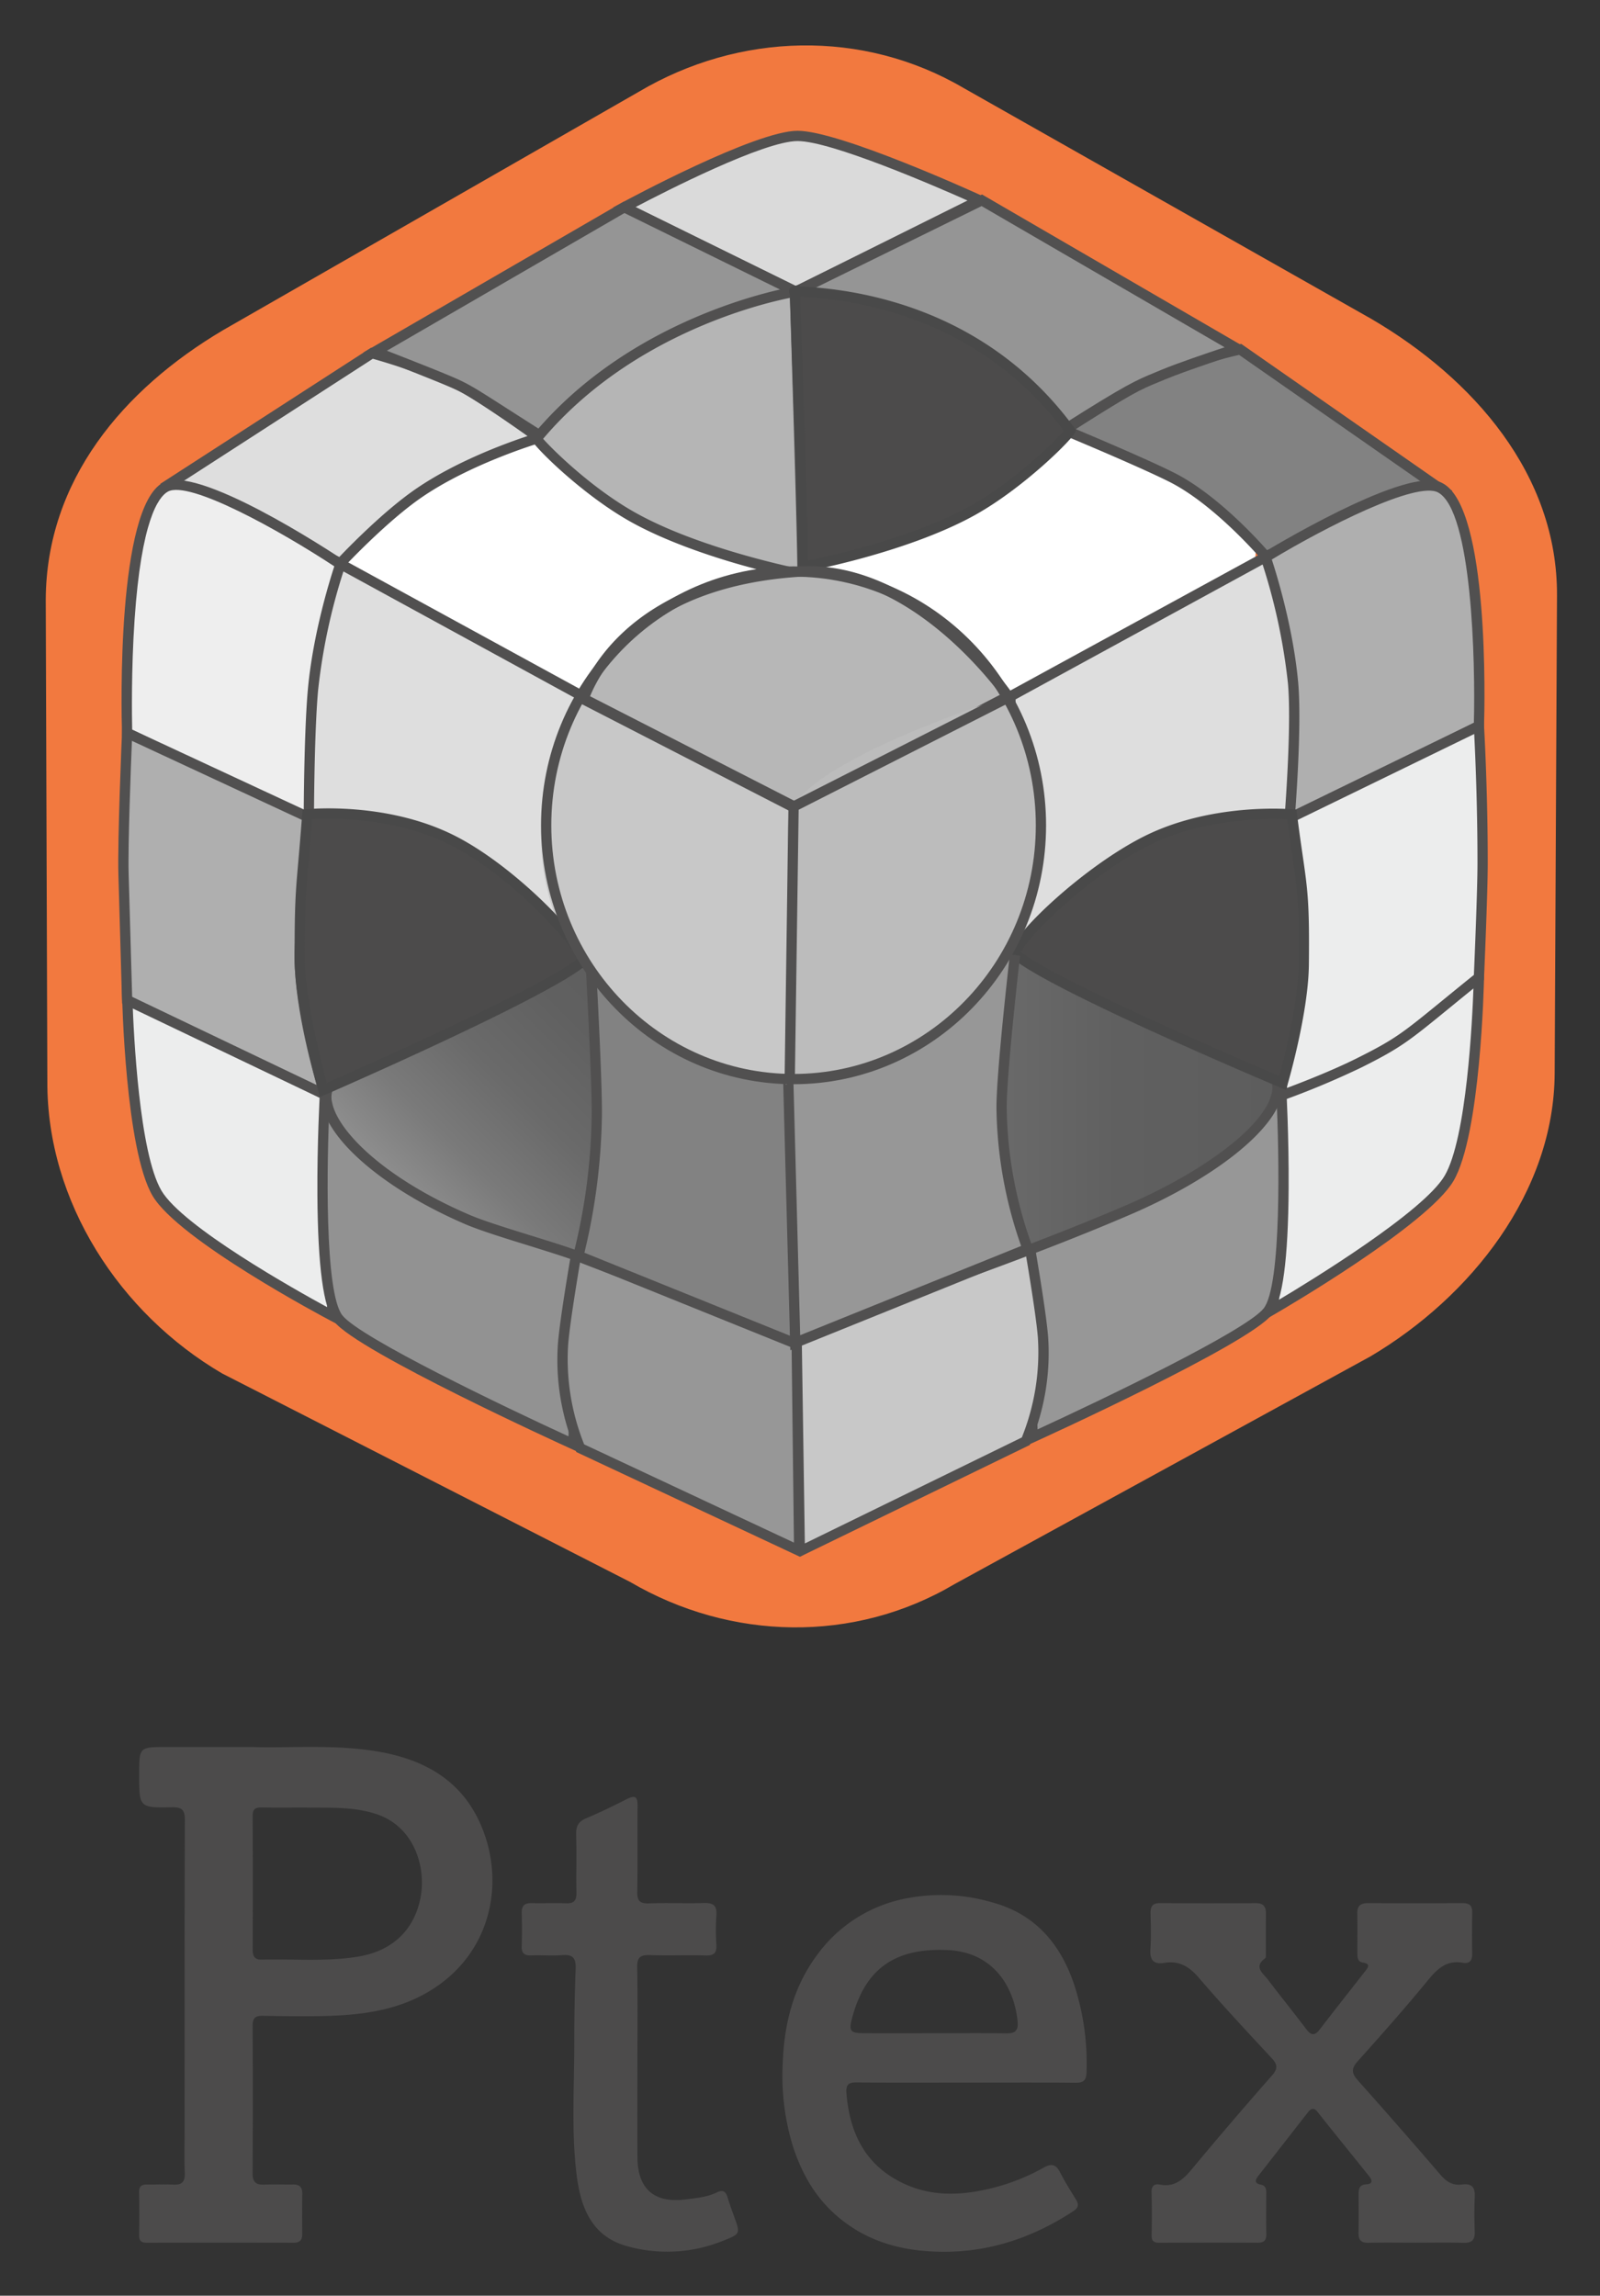 <svg xmlns="http://www.w3.org/2000/svg" role="img" xmlns:xlink="http://www.w3.org/1999/xlink" viewBox="30.09 3.59 431.82 619.32"><rect x="30.09" y="3.59" width="431.82" height="619.32" fill="#333333" stroke="none"/><title>Ptex logo</title><defs><linearGradient id="linear-gradient" x1="163.408" x2="233.486" y1="350.773" y2="280.696" gradientUnits="userSpaceOnUse"><stop offset="0" stop-color="#8f8f8f"/><stop offset=".195" stop-color="#7a7a7a"/><stop offset=".419" stop-color="#6a6a6a"/><stop offset=".671" stop-color="#606060"/><stop offset="1" stop-color="#5d5d5d"/></linearGradient><linearGradient id="linear-gradient-2" x1="244.055" x2="374.851" y1="307.466" y2="307.466" xlink:href="#linear-gradient"/><style>.cls-2{fill:#fff}.cls-3{fill:#515050}.cls-4{fill:#dedede}.cls-6{fill:#959595}.cls-8{fill:#eceded}.cls-9{fill:#c8c8c8}.cls-10{fill:#afafaf}.cls-12{fill:#979797}.cls-15{fill:#4c4b4b}.cls-16{fill:#494949}.cls-17{fill:#828282}.cls-18{fill:#b7b7b7}.cls-20{fill:#bcbcbc}</style></defs><path fill="#f2793f" d="M202.516 28.337L90.3 92.654c-27.092 16.039-47.708 40.6-47.862 72.678l.43 129.97c-.158 32.557 19.608 62.676 47.182 78.815l110.08 56.23c27.168 15.902 60.527 16.61 87.618.57l112.218-61.41c27.092-16.039 49.557-44.3 49.712-76.377l.627-128.913c.158-32.557-22.515-58.448-50.09-74.587L290.136 27.322c-27.168-15.901-60.527-15.024-87.619 1.015z"/><path d="M113.442 131.068l61.254-31.345 69.566 58.05-16.737 87.807L92.12 172.651l21.322-41.583z" class="cls-2"/><path d="M230.4 251.622L86.833 174.296l23.672-46.168 64.718-33.118 73.361 61.217zM97.41 171.007l127.24 68.53 15.29-80.218-65.77-54.883-57.79 29.573z" class="cls-3"/><path d="M370.422 127.617l-4.065 70.075-83.767 32.865-65.863-58.679 129.187-83.954 24.508 39.693z" class="cls-2"/><path d="M76.167 133.95l54.324-35.074a177.354 177.354 0 0 1 21.13 7.378c6.388 2.795 23.903 15.458 23.903 15.458s-18.632 5.468-32.353 14.87c-9.81 6.724-21.186 18.947-21.186 18.947z" class="cls-4"/><path d="M122.31 157.213L73.32 134.14l56.938-36.762.596.162a180.29 180.29 0 0 1 21.323 7.446c6.449 2.822 23.439 15.084 24.158 15.604l2.29 1.655-2.71.796c-.185.054-18.588 5.519-31.962 14.684-9.572 6.56-20.842 18.626-20.955 18.747zM79.012 133.76l42.654 20.089c2.64-2.773 12.174-12.55 20.721-18.408 10.807-7.406 24.388-12.335 30.074-14.213-4.917-3.485-16.56-11.59-21.396-13.705a175.541 175.541 0 0 0-20.348-7.145z" class="cls-3"/><path fill="#dadada" d="M244.821 82.298l-46.254-22.8s35.538-19.228 46.769-19.24c11.146-.013 49.106 17.361 49.106 17.361z"/><path d="M244.824 83.843l-49.272-24.288 2.356-1.274c1.463-.792 35.977-19.395 47.426-19.408h.013c11.334 0 48.111 16.773 49.672 17.488l2.638 1.207zm-43.218-24.39l43.212 21.3 46.387-23.07c-8.786-3.907-36.805-16.04-45.857-16.04h-.01c-9.111.01-35.623 13.553-43.732 17.81z" class="cls-3"/><path d="M131.316 98.453l67.25-38.955 48.113 23.646-69.916 38.568c-19.663-12.487-19.633-12.878-26.091-15.582-5.975-2.501-19.356-7.677-19.356-7.677z" class="cls-6"/><path d="M176.713 123.32l-.692-.439c-4.365-2.772-7.76-4.949-10.472-6.686-9.505-6.093-10.498-6.73-15.412-8.788-5.889-2.465-19.186-7.611-19.32-7.663l-2.694-1.042 70.39-40.773 51.16 25.144zm-42.208-25.114c4.234 1.649 12.411 4.85 16.701 6.647 5.137 2.15 6.355 2.931 15.838 9.01a2492.77 2492.77 0 0 0 9.769 6.24l66.871-36.888-45.064-22.148z" class="cls-3"/><path fill="#eee" d="M74.721 135.008c-12.08 6.696-10.322 66.313-10.322 66.313l53.378 25.98 4.13-71.535S83.432 130.18 74.72 135.008z"/><path d="M119.04 229.455l-56-27.256-.025-.837c-.183-6.188-1.424-60.66 11.035-67.565 9.178-5.09 44.613 18.15 48.623 20.817l.662.44zm-53.277-29.01l50.752 24.701 3.963-68.665c-14.695-9.693-39.362-23.432-45.086-20.262-2.573 1.427-7.163 7.812-8.981 34.55-.911 13.397-.72 26.324-.648 29.676z" class="cls-3"/><path d="M117.777 298.9l2.065 59.69s-40.51-21.381-47.392-33.122c-7.205-12.293-8.051-54.194-8.051-54.194z" class="cls-8"/><path d="M121.308 360.93l-2.112-1.116c-1.668-.88-40.94-21.702-47.94-33.645-7.304-12.461-8.207-53.14-8.242-54.866l-.046-2.329 56.165 29.069zm-55.456-87.344c.308 8.949 1.814 40.982 7.793 51.182 5.72 9.76 36.356 26.9 44.73 31.458l-1.954-56.468z" class="cls-3"/><path d="M113.442 224.322s17.327 8.496 32.802 16.007 33.434 17.213 43.37 25.974c1.75 1.543.38-73.409.38-73.409l-68.01-37.153a161.617 161.617 0 0 0-7.422 33.938c-1.084 11.924-1.12 34.643-1.12 34.643z" class="cls-4"/><path d="M189.453 267.956l-.755-.615c-8.033-7.082-22.922-15.993-43.058-25.766-15.301-7.427-32.634-15.925-32.808-16.01l-.776-.38.001-.865c0-.228.049-22.918 1.126-34.767 1.567-17.225 7.436-34.103 7.495-34.271l.54-1.538 70.145 38.32.015.805c.003.182.334 18.385.46 36.446.263 37.416-.386 37.717-1.565 38.262zm-74.624-44.495c3.548 1.738 18.57 9.094 32.02 15.624 19.253 9.344 33.332 17.633 41.904 24.67.665-9.01.32-45.127-.13-70.031l-65.847-35.974a160.31 160.31 0 0 0-6.835 32.054c-.948 10.418-1.091 29.393-1.112 33.657z" class="cls-3"/><path d="M249.536 297.544s7.847-59.04-1.483-74.36c-8.679-14.25-61.428-31.45-61.428-31.45s-9.087 11.681-10.4 34.62c-1.281 22.355 11.258 39.365 11.258 39.365s18.651 18.533 26.247 22.51c8.204 4.294 35.806 9.315 35.806 9.315z" class="cls-9"/><path d="M64.399 273.391l-.97-33.878c-.274-9.548.97-38.192.97-38.192l51.314 23.862a320.645 320.645 0 0 0-4.542 32.04c-1.567 15.87 6.606 41.677 6.606 41.677z" class="cls-10"/><path d="M120.061 301.526l-57.022-27.25-.994-34.723c-.272-9.49.92-37.12.97-38.292l.09-2.068 54.192 25.2-.23 1.08c-.026.119-2.573 12.184-4.518 31.886-1.522 15.41 6.467 40.867 6.548 41.123zm-54.302-29.02l49.797 23.798c-2.107-7.33-7.04-26.294-5.763-39.216 1.63-16.498 3.682-27.708 4.347-31.109l-48.445-22.528c-.277 6.75-1.109 28.122-.883 36.021z" class="cls-3"/><path fill="#929292" d="M117.777 298.9l69.11 37.45-2.064 56.844s-57.102-25.96-63.395-33.867c-6.578-8.267-3.65-60.427-3.65-60.427z"/><path d="M186.132 395.31l-1.881-.855c-2.344-1.066-57.48-26.19-63.906-34.266-2.967-3.728-4.47-14.905-4.594-34.167-.09-13.955.637-27.068.644-27.199l.122-2.18 71.786 38.9zm-67.087-94.148c-.769 15.748-1.418 51.164 3.467 57.303 4.805 6.039 43.987 24.808 61.003 32.61l1.958-53.917z" class="cls-3"/><path d="M186.69 335.707l58.96 30.522.584 55.921-59.544-27.871a62.158 62.158 0 0 1-4.636-28.171c.694-8.363 4.636-30.4 4.636-30.4z" class="cls-12"/><path d="M248.17 422.224l-2.214 1.335-60.31-28.24-.213-.46a62.97 62.97 0 0 1-4.759-28.865c.692-8.333 4.492-29.628 4.653-30.53l.331-1.85 61.369 31.769zm-60.418-28.976l57.074 26.715-.551-52.887-56.549-29.273c-.958 5.478-3.729 21.627-4.292 28.42a61.577 61.577 0 0 0 4.318 27.025z" class="cls-3"/><path fill="url(#linear-gradient)" d="M120.168 294.547c10.399-10.663 63.531-37.77 63.531-37.77s14.936 25.022 31.509 30.91c8.384 2.978 34.365 9.096 34.365 9.096l-.66 67.955s-28.395-8.87-61.913-21.886c-7.508-2.916-23.863-7.288-30.863-10.307-28.69-12.373-43.579-30.194-35.969-37.998z"/><path d="M250.279 366.615l-1.78-.556c-.284-.089-28.822-9.033-62-21.917-3.362-1.305-8.48-2.893-13.896-4.575-6.452-2.002-13.124-4.073-17.014-5.75-21.05-9.078-36.547-22.018-38.563-32.2a8.617 8.617 0 0 1 2.15-8.036c10.439-10.703 61.716-36.927 63.894-38.038l1.153-.59.665 1.113c.146.246 14.877 24.664 30.783 30.316 8.217 2.919 33.96 8.993 34.22 9.053l1.077.254zm-129.12-71.1a5.887 5.887 0 0 0-1.417 5.564c1.487 7.51 13.682 20.163 36.943 30.194 3.756 1.62 10.356 3.67 16.739 5.65 5.464 1.696 10.625 3.297 14.077 4.637 28.357 11.013 53.312 19.138 60.045 21.291l.632-64.975c-5.058-1.203-25.95-6.226-33.434-8.885-15.026-5.339-28.395-25.387-31.551-30.398-7.755 3.998-52.745 27.397-62.034 36.921z" class="cls-3"/><path fill="#b5b5b5" d="M174.905 121.924c27.389-33.097 69.71-39.626 69.71-39.626s2.064 65.352 2.064 76.322c0 .02-27.334-5.236-45.647-15.44-14.12-7.866-26.33-21.012-26.127-21.256z"/><path d="M246.762 160.003a36.98 36.98 0 0 1-4.96-1.005 230.861 230.861 0 0 1-11.47-2.936c-8.386-2.378-20.393-6.334-29.974-11.672-13.313-7.417-26.537-20.705-26.816-22.196l-.12-.639.416-.514c27.408-33.119 70.137-40.046 70.566-40.112l1.545-.238.05 1.563c.02.654 2.065 65.5 2.065 76.366v.792l-.683.402a1.025 1.025 0 0 1-.62.19zm-70.088-38.035c2.627 2.99 13.194 13.409 25.031 20.003 15.384 8.57 37.482 13.659 43.579 14.952-.147-13.25-1.7-63.317-2.003-72.97-7.738 1.551-42.814 9.93-66.607 38.015z" class="cls-3"/><path d="M113.03 223.278c-1.551 20.704-2.053 18.69-2.053 38.873 0 12.934 6.388 35.487 6.388 35.487s59.395-25.857 69.858-34.628c2.149-1.802-17.328-23.908-35.279-32.861s-38.915-6.871-38.915-6.871z" class="cls-15"/><path d="M116.464 299.54l-.431-1.526c-.264-.927-6.441-22.886-6.441-35.863 0-14.643.272-17.748.998-26.048.28-3.204.629-7.192 1.058-12.928l.087-1.16 1.157-.115c.871-.084 21.57-2.017 39.67 7.01 16.708 8.334 35.602 28.379 36.19 33.358a1.943 1.943 0 0 1-.64 1.803c-10.495 8.799-67.762 33.777-70.195 34.836zm-2.144-74.966a946.14 946.14 0 0 1-.972 11.77c-.738 8.442-.987 11.285-.987 25.807 0 10.671 4.502 28.302 5.917 33.575 9.075-3.987 57.411-25.392 67.648-33.447-1.263-3.642-17.606-22.415-34.6-30.89-15.006-7.486-32.418-7.075-37.006-6.815z" class="cls-16"/><path d="M191.017 336.35l.661-68.989" class="cls-2"/><path d="M189.622 336.338l.682-68.989 2.769.027-.682 68.989zm117.671 10.127c-.108-1.5-2.646-36.885-2.378-49.07.208-9.529 3.229-37.04 3.358-38.206l2.752.303c-.031.285-3.135 28.556-3.342 37.964-.265 12.055 2.346 48.443 2.372 48.81z" class="cls-3"/><path d="M189.613 265.244s1.68 30.448 1.54 39.472a160.098 160.098 0 0 1-4.988 37.652l62.747 25.334 1.867-70.276" class="cls-17"/><path d="M250.243 369.732l-65.752-26.547.343-1.199a160.29 160.29 0 0 0 4.935-37.29c.138-8.874-1.521-39.072-1.538-39.376l2.765-.152c.069 1.245 1.681 30.6 1.541 39.57a167.174 167.174 0 0 1-4.72 36.804l59.764 24.13 1.814-68.284 2.768.075z" class="cls-3"/><path d="M190.82 194.376s41.496-35.899 52.969-35.968c17.768-.107 58.4 33.03 58.4 33.03s-40.473 29.497-50.8 29.511" class="cls-18"/><path d="M251.391 222.334l-.003-2.77c7.77-.01 36.347-19.418 48.517-28.18-7.273-5.76-40.744-31.592-56.027-31.592h-.08c-8.992.055-40.638 25.74-52.073 35.631l-1.812-2.094c1.71-1.48 42.02-36.234 53.868-36.306h.091c18.099 0 57.52 31.979 59.193 33.342l1.391 1.135-1.45 1.057c-.102.074-10.281 7.482-21.593 14.794-15.368 9.936-25.468 14.977-30.022 14.983z" class="cls-3"/><path d="M419.113 135.67L364.79 97.844s-12.942 2.86-22.782 7.166c-6.388 2.795-24.522 14.611-24.522 14.611s20.006 8.3 28.77 12.69c12.72 6.37 25.389 21.339 25.389 21.339z" class="cls-17"/><path d="M371.22 155.29l-.633-.746c-.125-.147-12.64-14.828-24.952-20.995-8.62-4.318-28.481-12.566-28.68-12.649l-2.425-1.006 2.199-1.433c.744-.485 18.305-11.91 24.723-14.72 9.851-4.31 22.504-7.13 23.039-7.249l.591-.13 56.978 39.672zm-50.774-35.931c5.618 2.359 19.542 8.264 26.43 11.714 11.341 5.682 22.41 17.788 25.182 20.94l44.11-16.708L364.5 99.33a143.265 143.265 0 0 0-21.94 6.949c-4.9 2.144-17.099 9.862-22.115 13.08z" class="cls-3"/><path d="M363.964 97.632L295.062 57.62l-48.113 23.646 69.916 38.568c19.663-12.487 20.666-12.455 27.124-15.159 5.974-2.501 19.975-7.042 19.975-7.042z" class="cls-6"/><path d="M316.915 121.442l-72.961-40.247 51.163-25.145 72.223 41.942-2.95.957c-.139.045-14.014 4.552-19.866 7.003-.598.25-1.149.476-1.672.692-4.99 2.055-7.495 3.086-25.244 14.358zm-66.97-40.106l66.87 36.889c17.33-10.99 19.909-12.053 24.982-14.141.519-.214 1.065-.439 1.656-.687 4.338-1.816 12.698-4.642 17.147-6.117l-65.593-38.09z" class="cls-3"/><path d="M418.907 135.246c12.081 6.696 10.322 64.196 10.322 64.196l-51.314 25.98-6.193-71.535s38.473-23.469 47.185-18.64z" class="cls-10"/><path d="M376.712 227.582l-6.443-74.43.732-.447c.097-.059 9.795-5.96 20.436-11.191 22.063-10.847 26.639-8.312 28.14-7.48 12.46 6.907 11.22 59.478 11.037 65.45l-.026.822zm-3.537-72.957l5.943 68.635 48.751-24.68c.43-16.349-.488-57.054-9.633-62.123-5.739-3.178-30.352 9.279-45.06 18.168z" class="cls-3"/><path d="M375.851 297.021l-2.064 59.69s40.51-23.498 47.391-35.24c7.205-12.292 8.052-54.193 8.052-54.193z" class="cls-8"/><path d="M372.316 359.164l2.178-62.972 56.168-31.298-.048 2.412c-.035 1.726-.938 42.405-8.242 54.866-6.985 11.919-46.224 34.77-47.891 35.736zm4.891-61.314l-1.95 56.384c8.453-5.04 39.006-23.702 44.727-33.463 5.96-10.169 7.474-42.032 7.79-51.096z" class="cls-3"/><path d="M378.122 224.56s-15.262 6.38-30.737 13.89-33.435 17.213-43.37 25.974c-1.75 1.543-1.206-72.986-1.206-72.986l68.835-37.577a161.617 161.617 0 0 1 7.422 33.938c1.085 11.925-.944 36.76-.944 36.76z" class="cls-4"/><path d="M304.257 266.055l-.895-.354c-1.148-.523-1.841-.839-1.994-38.038-.075-17.957.055-36.054.056-36.235l.006-.814 70.98-38.749.54 1.538c.06.169 5.93 17.046 7.496 34.271 1.082 11.907-.86 35.98-.944 36.998l-.068.84-.777.325c-.153.063-15.408 6.452-30.668 13.858-20.138 9.776-35.028 18.686-43.058 25.767zm-.07-73.792c-.166 23.904-.11 60.628.661 69.635 8.567-7.039 22.654-15.336 41.932-24.693 13.359-6.485 26.71-12.19 30.028-13.594.337-4.42 1.829-25.24.88-35.686a160.318 160.318 0 0 0-6.835-32.054z" class="cls-3"/><path d="M429.23 267.278s.99-22.448.998-30.687c.017-20.122-.999-37.149-.999-37.149l-53.378 25.98s2.477 28.634 2.477 38.39c0 8.144-2.477 35.326-2.477 35.326a224.022 224.022 0 0 0 21.115-8.843c12.749-6.375 13.074-7.556 32.263-23.017z" class="cls-8"/><path d="M374.276 301.169l.196-2.157c.024-.27 2.472-27.212 2.472-35.2 0-9.586-2.448-37.986-2.472-38.272l-.082-.947 56.099-27.303.123 2.07c.01.17 1.017 17.299 1 37.233-.006 8.173-.989 30.521-1 30.747l-.027.624-.487.392c-3.548 2.859-6.45 5.229-8.905 7.234-10.826 8.84-13.08 10.68-23.608 15.943a227.43 227.43 0 0 1-21.27 8.91zm3.036-74.92c.434 5.118 2.401 28.744 2.401 37.563 0 6.852-1.699 26.622-2.288 33.275 3.784-1.412 12.126-4.633 18.922-8.03 10.253-5.128 12.213-6.728 23.095-15.613 2.345-1.915 5.098-4.163 8.431-6.851.16-3.686.964-22.655.97-30.002.014-15.818-.62-29.854-.883-34.991z" class="cls-3"/><path d="M375.851 297.021l-69.11 37.45 2.064 56.844s57.102-25.96 63.395-33.868c6.578-8.266 3.651-60.426 3.651-60.426z" class="cls-12"/><path d="M307.496 393.431l-2.17-59.768 71.785-38.9.123 2.181c.007.131.732 13.244.643 27.2-.124 19.261-1.626 30.437-4.594 34.165-6.426 8.077-61.561 33.2-63.905 34.267zm.66-58.153l1.958 53.918c17.015-7.803 56.197-26.572 61.004-32.611 4.884-6.138 4.234-41.554 3.464-57.302z" class="cls-3"/><path d="M306.938 333.828l-61.85 30.522.867 57.826 60.983-29.776a62.158 62.158 0 0 0 4.636-28.171c-.693-8.363-4.636-30.4-4.636-30.4z" class="cls-9"/><path d="M244.398 422.496l-.708-59.001 64.286-31.724.325 1.813c.161.902 3.963 22.198 4.653 30.53a62.952 62.952 0 0 1-4.76 28.865l-.205.449-.444.215-58.657 28.51-2.858 1.393zm2.087-57.292l.821 54.771 58.564-28.595a61.545 61.545 0 0 0 4.325-27.037c-.565-6.808-3.347-23.016-4.3-28.457z" class="cls-3"/><path fill="url(#linear-gradient-2)" d="M373.047 292.668c-10.398-10.663-60.53-40.594-60.53-40.594s-23.942 31.588-41.823 36.634c-8.152 2.3-26.639 6.196-26.639 6.196l.661 67.955s51.82-16.46 90.069-32.956c28.69-12.373 45.872-29.431 38.262-37.235z"/><path d="M243.35 364.746l-.69-70.963 1.11-.233c.184-.04 18.535-3.913 26.548-6.174 17.235-4.865 40.86-35.826 41.095-36.138l.75-.988 1.064.636c2.053 1.225 50.406 30.145 60.811 40.816a7.759 7.759 0 0 1 2.01 7.226c-1.902 9.605-18.264 22.564-40.716 32.247-37.874 16.333-89.678 32.838-90.197 33.003zm2.1-68.723l.632 64.943c9.448-3.052 54.377-17.768 88.155-32.334 21.313-9.192 37.39-21.627 39.093-30.24a4.975 4.975 0 0 0-1.274-4.757c-9.327-9.565-51.923-35.365-59.195-39.74-4.301 5.511-25.26 31.48-41.791 36.145-6.948 1.96-21.495 5.102-25.62 5.983z" class="cls-3"/><path d="M318.93 119.833c-29.898-40.844-77.927-37.036-74.315-37.747 0 0 2.2 63.426 2.2 74.395 0 .021 27.468-4.977 45.782-15.18 14.12-7.866 26.52-21.212 26.333-21.468z" class="cls-15"/><path d="M246.736 157.863a1.023 1.023 0 0 1-.623-.188l-.683-.401v-.793c0-10.144-1.914-66.055-2.17-73.527a1.425 1.425 0 0 1-.219-.701 1.444 1.444 0 0 1 1.307-1.525l1.594-.314.016.455c17.954.807 51.194 6.868 74.09 38.146l.368.504-.132.625c-.335 1.534-13.756 14.981-27.013 22.367-9.584 5.34-21.632 9.226-30.052 11.545a224.782 224.782 0 0 1-11.518 2.847 37.99 37.99 0 0 1-4.965.96zm-.682-74.218c.325 9.484 1.978 58.052 2.133 71.16 6.064-1.227 28.351-6.142 43.736-14.713 12.316-6.861 22.794-17.515 25.27-20.279-22.098-29.493-53.795-35.351-71.14-36.168z" class="cls-16"/><path d="M378.741 223.304c2.51 19.599 3.455 18.81 3.216 40.515-.143 12.933-5.693 31.94-5.693 31.94s-61.46-25.857-71.923-34.628c-2.15-1.802 17.328-21.791 35.279-30.744s39.121-7.083 39.121-7.083z" class="cls-15"/><path d="M377.158 297.636l-1.431-.601c-2.518-1.06-61.774-26.04-72.276-34.844a1.911 1.911 0 0 1-.64-1.767c.577-4.886 19.952-23.177 36.19-31.277 18.094-9.023 38.984-7.3 39.863-7.221l1.109.097.142 1.106a626.448 626.448 0 0 0 1.53 11.101c1.368 9.437 1.88 12.967 1.696 29.605-.143 12.973-5.52 31.528-5.748 32.311zm-71.502-37.223c10.34 8.08 60.498 29.55 69.698 33.457 1.288-4.719 5.102-19.553 5.218-30.067.181-16.421-.322-19.894-1.667-29.175a653.31 653.31 0 0 1-1.39-10.012c-4.538-.22-22.198-.513-37.277 7.01-16.439 8.198-33.139 25.1-34.582 28.787z" class="cls-16"/><path d="M302.19 191.438s-24.413-35.678-56.273-33.639c-43.595 2.79-55.793 27.27-58.368 34.42l56.754 29.18z" class="cls-18"/><path d="M244.305 222.957l-58.471-30.062.412-1.145c2.726-7.568 15.079-32.484 59.582-35.333 13.394-.86 27.6 4.81 41.076 16.386a102.454 102.454 0 0 1 16.428 17.853l.884 1.292zm-55.02-31.402l55.016 28.287 55.82-28.892c-4.706-6.271-26.79-33.515-54.116-31.77-40.78 2.611-53.381 24.139-56.72 32.375z" class="cls-3"/><path d="M301.417 259.34s-13.629 19.107-20.11 23.636c-15.986 11.174-47.982 12.628-46.147 11.089 0 0-26.531-6.304-40.34-21.023-3.537-3.77-9.63-18.445-9.63-18.445l36.884-1.118 20.962 40.798" class="cls-9"/><path d="M185.303 192.46l1.262-2.465 58.547 29.96-1.261 2.465z" class="cls-3"/><path d="M242.85 295.547l1.866 70.276 62.748-25.334a113.068 113.068 0 0 1-7.053-37.652c-.14-9.025 3.604-41.589 3.604-41.589" class="cls-12"/><path d="M243.385 367.853l-1.92-72.27 2.768-.073 1.814 68.283 59.632-24.076a115.944 115.944 0 0 1-6.653-36.859c-.14-9.01 3.46-40.435 3.614-41.768l2.75.316c-.037.325-3.732 32.577-3.595 41.41a112.555 112.555 0 0 0 6.947 37.144l.535 1.29z" class="cls-3"/><path d="M242.127 296.106s.442-37.533.492-63.807c.01-4.937-.24-8.324 1.404-11.04 8.679-14.344 57.3-29.525 57.3-29.525s5.35 4.713 8.87 27.555c2.508 16.27-8.776 43.506-8.776 43.506s-20.126 21.349-28.606 25.568c-7.587 3.775-30.684 7.743-30.684 7.743z" class="cls-20"/><path d="M249.573 267.361l28.848-32.887h31.032s.196 17.6-17.839 40.203c-6.125 7.676-30.25 21.113-39.806 19.581-2.788-.447-8.054 1.673-8.579-1.17-.927-5.02 6.344-25.727 6.344-25.727z" class="cls-20"/><path d="M244.262 296.085c-37.579 0-68.15-31.334-68.15-69.849 0-38.514 30.571-69.848 68.15-69.848 37.577 0 68.15 31.334 68.15 69.848 0 38.515-30.573 69.849-68.15 69.849zm0-136.927c-36.052 0-65.381 30.09-65.381 67.078s29.33 67.08 65.38 67.08 65.38-30.093 65.38-67.08-29.328-67.078-65.38-67.078z" class="cls-3"/><path d="M244.614 294.719l-2.769-.039 1.044-74.348 58.88-29.916 1.254 2.469-57.389 29.158-1.02 72.676z" class="cls-3"/><path d="M98.27 474.891c9.8.317 21.345-.722 32.817 1.058 12.36 1.918 22.726 7.107 28.27 18.842 6.934 14.672 4.164 33.195-10.27 43.888-8.844 6.553-18.962 8.329-29.508 8.715-6.183.227-12.383.11-18.572.006-2.11-.036-2.75.693-2.737 2.779q.115 19.855-.008 39.71c-.019 2.506 1.015 3.15 3.248 3.053 2.557-.11 5.123.004 7.685-.034 1.75-.025 2.505.757 2.478 2.518-.056 3.629-.037 7.259-.014 10.888.01 1.602-.7 2.308-2.325 2.305q-19.855-.037-39.71.003c-1.576.004-2.01-.676-1.988-2.125.057-3.842.071-7.687-.006-11.528-.032-1.588.708-2.059 2.118-2.045 2.348.021 4.702-.107 7.043.024 2.323.13 3.265-.684 3.166-3.11-.16-3.944-.042-7.898-.042-11.848 0-27.755-.043-55.51.065-83.265.01-2.8-.656-3.631-3.528-3.577-8.8.168-8.802.04-8.802-8.837 0-7.42 0-7.42 7.453-7.42H98.27zm14.065 16.33c-3.84 0-7.682.049-11.521-.022-1.648-.03-2.549.282-2.538 2.253.07 12.055.053 24.111.014 36.166-.005 1.706.566 2.673 2.355 2.626 8.623-.227 17.258.594 25.871-.77 10.57-1.674 15.776-8.378 17.143-16.393 1.378-8.08-1.878-18.78-12.03-22.11-6.368-2.09-12.825-1.619-19.294-1.75zm178.507 74.205c-9.818-.001-19.637.067-29.454-.05-2.435-.028-3.05.638-2.84 3.108.922 10.877 5.288 19.468 15.569 24.231 7.62 3.531 15.512 3.164 23.452 1.23a55.62 55.62 0 0 0 14.204-5.593c1.96-1.104 3.265-.98 4.37 1.19 1.302 2.56 2.845 5 4.354 7.449.847 1.376.604 2.243-.767 3.14-12.034 7.873-25.033 11.844-39.573 10.755-9.366-.702-17.589-3.624-24.645-9.889-5.773-5.126-9.288-11.64-11.557-18.817a64.985 64.985 0 0 1-2.606-22.109c.383-10.556 2.875-20.478 9.235-29.042a38.663 38.663 0 0 1 24.835-15.435 49.158 49.158 0 0 1 22.714 1.282c11.365 3.169 18.084 11.077 21.79 21.88a68.631 68.631 0 0 1 3.423 23.574c-.038 2.387-.669 3.163-3.05 3.14-9.817-.099-19.636-.042-29.454-.044zm-8.93-13.32c6.616 0 13.233-.059 19.848.032 2.385.032 3.202-.817 2.964-3.225-.924-9.373-6.58-18.669-18.812-19.24-13.925-.65-22.064 4.735-25.694 17.76-1.167 4.187-.824 4.667 3.446 4.676q9.124.02 18.248-.003zm130.308 56.499c-4.272 0-8.544-.07-12.813.03-1.958.047-2.692-.736-2.663-2.621.054-3.523.022-7.047.013-10.571-.003-1.433.328-2.511 2.08-2.58 1.71-.068 1.698-1.01.828-2.098-4.665-5.832-9.378-11.626-14.024-17.473-1.013-1.275-1.791-.823-2.538.128-4.476 5.707-8.917 11.443-13.395 17.148-.96 1.224-1.062 2.054.733 2.407 1.172.23 1.41 1.078 1.401 2.153-.031 3.737-.052 7.475.007 11.211.027 1.646-.645 2.284-2.278 2.278q-13.294-.052-26.587.01c-1.495.01-2.107-.45-2.08-2.004.07-3.843.085-7.69-.022-11.53-.049-1.73.653-2.461 2.25-2.152 4.106.797 6.44-1.535 8.817-4.394q10.54-12.672 21.437-25.045c1.712-1.941 1.434-3.05-.16-4.763-6.612-7.112-13.25-14.211-19.566-21.582-2.61-3.044-5.33-4.69-9.33-4.03-2.953.488-3.97-.818-3.756-3.76.233-3.187.1-6.405.035-9.607-.036-1.809.495-2.769 2.53-2.754 8.648.063 17.297.048 25.946.015 1.93-.007 2.68.9 2.663 2.74-.034 3.63-.006 7.26-.02 10.891-.001.421.053 1.058-.184 1.231-3.222 2.354-.563 4.03.71 5.716 3.41 4.51 6.988 8.895 10.387 13.414 1.335 1.775 2.31 1.793 3.649.049 4.027-5.246 8.133-10.43 12.206-15.642.782-1.001 1.608-2.03-.54-2.367-1.427-.225-1.518-1.305-1.522-2.41-.013-3.63.041-7.261-.024-10.89-.038-2.119.989-2.76 2.963-2.747q12.653.08 25.306-.003c1.84-.012 2.79.517 2.751 2.52a325.526 325.526 0 0 0-.008 11.21c.026 1.79-.776 2.683-2.5 2.37-4.292-.78-6.79 1.477-9.339 4.58-6.164 7.5-12.605 14.779-19.09 22.007-1.764 1.966-1.618 3.24.051 5.111q11.296 12.664 22.355 25.537c1.616 1.883 3.332 2.908 5.787 2.577 2.457-.33 3.539.623 3.423 3.196-.144 3.197-.107 6.407-.014 9.608.066 2.233-.864 2.991-3.063 2.925-4.268-.129-8.541-.038-12.813-.039zm-210.103-48.287c-.001 8.436-.05 16.872.012 25.307.064 8.598 4.624 12.412 13.12 11.3 2.861-.376 5.725-.597 8.35-1.9 1.557-.774 2.373-.242 2.846 1.328.52 1.726 1.13 3.428 1.748 5.124 1.693 4.647 1.746 4.751-2.671 6.5a40.124 40.124 0 0 1-26.632 1.446c-9.42-2.798-12.208-10.803-13.241-19.626-1.372-11.713-.55-23.466-.565-35.202q-.012-9.927.366-19.854c.104-2.715-.615-3.954-3.557-3.708-2.758.23-5.553-.037-8.324.078-1.879.077-2.753-.492-2.68-2.506.11-2.986.082-5.98.008-8.968-.048-1.928.772-2.677 2.675-2.628 3.095.079 6.197-.072 9.289.047 2.087.081 2.836-.711 2.8-2.786-.092-5.23.082-10.467-.078-15.695-.069-2.22.524-3.538 2.651-4.436 3.727-1.573 7.38-3.339 10.983-5.18 2.209-1.13 2.978-.745 2.947 1.815-.092 7.687.07 15.378-.092 23.063-.055 2.568.71 3.342 3.26 3.243 4.905-.19 9.826.047 14.733-.098 2.433-.072 3.556.594 3.371 3.22a62.745 62.745 0 0 0-.007 8.004c.127 2.204-.598 2.992-2.875 2.923-5.014-.153-10.041.086-15.053-.101-2.6-.097-3.503.597-3.447 3.343.176 8.646.065 17.298.063 25.947z" class="cls-15"/></svg>